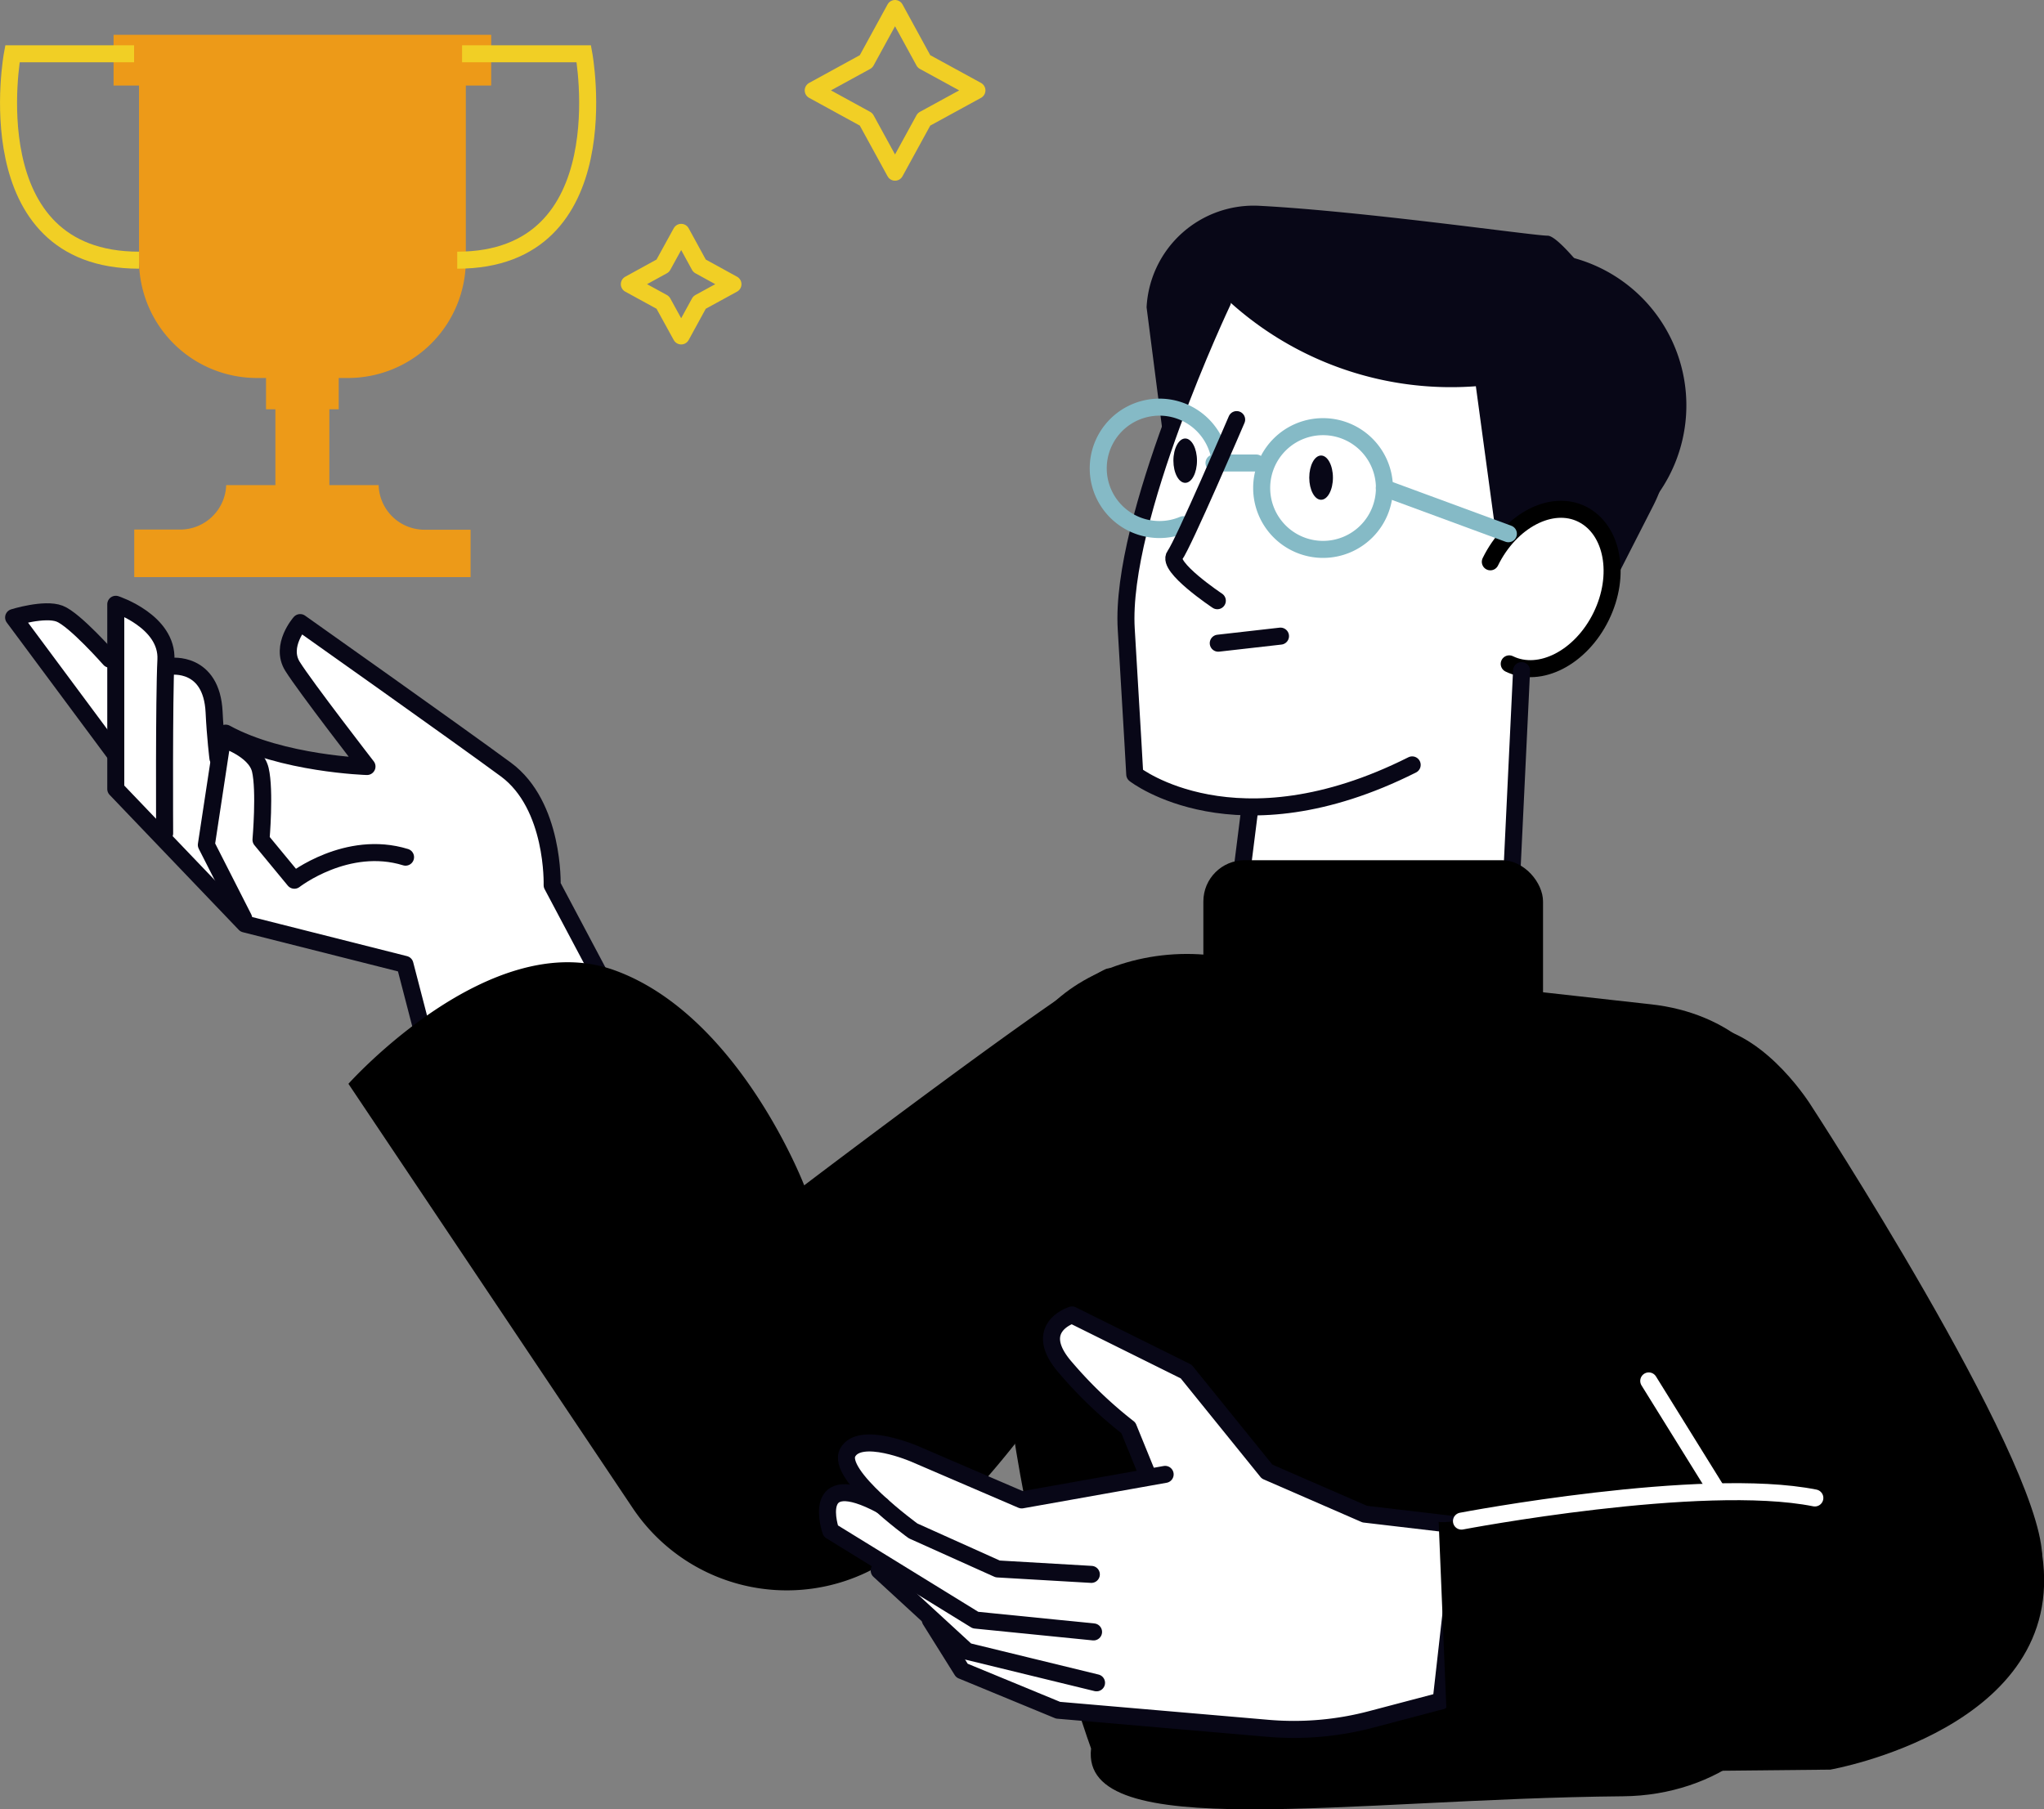 <?xml version="1.0" encoding="UTF-8"?>
<svg xmlns="http://www.w3.org/2000/svg" viewBox="0 0 240.11 212.59">
  <rect x="0" y="0" width="240.11" height="212.59" fill="#808080" stroke="none"/>
  <g>
    <path d="M71,114.46l-5.61-10.63c0-1.22-.07-9.77-5.64-13.87s-24-17.09-24.17-17.22a.51.51,0,0,0-.66.08c-.11.12-2.64,3-1,5.73,1.25,2,6.28,8.56,8.12,11-2.74-.2-10.11-1-15.3-3.8a.49.49,0,0,0-.68.2.48.48,0,0,0,0,.42l-.19.07,0,0c-.07-.83-.14-1.79-.19-2.8a6.29,6.29,0,0,0-2-4.78,5,5,0,0,0-3.63-1l-.05,0c0-.09,0-.18,0-.26.24-4.85-6-7-6.23-7.06a.48.48,0,0,0-.45.07.46.46,0,0,0-.21.4V76.9c-.9-1-4.18-4.63-5.89-5.27-1.95-.73-5.61.39-5.76.44a.5.5,0,0,0-.33.32.53.53,0,0,0,.07.46L13,88.7s.08.07.13.11V92.7a.5.5,0,0,0,.14.35L28.41,108.9a.49.49,0,0,0,.24.14l18.51,4.68,2.34,9.08a.52.52,0,0,0,.26.32.59.59,0,0,0,.22,0,.48.48,0,0,0,.18,0l20.55-8a.52.52,0,0,0,.29-.29A.49.49,0,0,0,71,114.46Z" style="fill: #fff"></path>
    <path d="M128.17,205.44s-11.58-31.51-11.25-64.31c.06-6.52,2.66-18.51,5.42-21.82,4.29-5.15,12.16-7.94,19.92-7.07L193.94,118c9.12,1,15.74,6.8,15.84,13.81l.89,63.76c.12,8.36-9,15.39-20,15.48C158.36,211.34,126.85,216.72,128.17,205.44Z"></path>
    <g>
      <path d="M186.09,60c-4.27-2.19-7.11-.82-8.74.71a8.31,8.31,0,0,0-.65.68c1.8-9.27.48-16.32-3.93-21-3.83-4.06-10.12-6.29-18.18-6.45a52.85,52.85,0,0,0-11.09,1,.5.5,0,0,0-.35.27C142.66,36.28,131,61,131.8,73.94s1,17.06,1,17.07a.52.52,0,0,0,.19.36c.07.06,4.79,3.63,13.29,3.88l-1.4,11.08a.49.49,0,0,0,.14.41c.14.14,2.21,2.14,9.26,2.14,5,0,12.41-1,23.39-4.34a.5.5,0,0,0,.35-.46l1.21-25c3.43.28,7.26-2.22,9.31-6.39C191,67.55,190,62,186.09,60Z" style="fill: #fff"></path>
      <path d="M180.16,29.68a17.88,17.88,0,0,0-11.42,4.1,28.51,28.51,0,0,1,20.47,27.65c0,.58,0,1.16-.06,1.73a17.95,17.95,0,0,0-9-33.48Z" style="fill: #080717"></path>
      <path d="M177,72.14l11-.56,6.19-12.13a18.1,18.1,0,0,0-1.33-18.69c-4.33-6.12-9.57-13.07-11.06-13.07-1.69,0-21.5-2.86-33.86-3.51a12.6,12.6,0,0,0-13.25,11.93l1.88,14.63,7.1-16a38.73,38.73,0,0,0,29.7,10.64Z" style="fill: #080717"></path>
      <path d="M148.21,57.34a7.21,7.21,0,1,0,7.2-7.21A7.2,7.2,0,0,0,148.21,57.34Z" style="fill: none;stroke: #85bac6;stroke-linecap: round;stroke-linejoin: round;stroke-width: 2px"></path>
      <line x1="150.42" y1="74.74" x2="143.11" y2="75.57" style="fill: none;stroke: #080717;stroke-linecap: round;stroke-linejoin: round;stroke-width: 2px"></line>
      <path d="M177.29,78c3.6,1.76,8.43-.74,10.8-5.58s1.37-10.19-2.22-12-8.43.74-10.8,5.59" style="fill: #fff;stroke: #000;stroke-linecap: round;stroke-linejoin: round;stroke-width: 2px"></path>
      <line x1="147.57" y1="54.4" x2="142.61" y2="54.4" style="fill: none;stroke: #85bac6;stroke-linecap: round;stroke-linejoin: round;stroke-width: 2px"></line>
      <ellipse cx="155.19" cy="56.12" rx="1.39" ry="2.6" style="fill: #080717"></ellipse>
      <path d="M137.84,54.12c0,1.44.62,2.61,1.39,2.61s1.38-1.17,1.38-2.61-.62-2.6-1.38-2.6S137.84,52.68,137.84,54.12Z" style="fill: #080717"></path>
      <line x1="177.19" y1="62.71" x2="162.62" y2="57.34" style="fill: none;stroke: #85bac6;stroke-linecap: round;stroke-linejoin: round;stroke-width: 2px"></line>
      <path d="M143.61,35.45S131.52,60.94,132.3,73.91s1,17.07,1,17.07,11.86,9.31,32.59-1.11" style="fill: none;stroke: #080717;stroke-linecap: round;stroke-linejoin: round;stroke-width: 2px"></path>
      <line x1="178.74" y1="78.79" x2="177.53" y2="104.06" style="fill: none;stroke: #080717;stroke-linecap: round;stroke-linejoin: round;stroke-width: 2px"></line>
      <line x1="146.82" y1="94.97" x2="145.38" y2="106.39" style="fill: none;stroke: #080717;stroke-linecap: round;stroke-linejoin: round;stroke-width: 2px"></line>
      <path d="M143.24,53.56A7.19,7.19,0,1,0,139,61.65" style="fill: none;stroke: #85bac6;stroke-linecap: round;stroke-linejoin: round;stroke-width: 2px"></path>
      <path d="M145.27,49.3S139,63.93,138,65.26s5,5.32,5,5.32" style="fill: none;stroke: #080717;stroke-linecap: round;stroke-linejoin: round;stroke-width: 2px"></path>
    </g>
    <g>
      <path d="M70.53,114.69,64.86,104s.3-9.36-5.44-13.59S35.26,73.15,35.26,73.15s-2.41,2.72-.9,5.14,8.75,11.77,8.75,11.77-10-.3-16.6-3.92" style="fill: none;stroke: #080717;stroke-linecap: round;stroke-linejoin: round;stroke-width: 2px"></path>
      <path d="M13.37,88.4,1.6,72.55S5.22,71.42,7,72.1s5.89,5.35,5.89,5.35" style="fill: none;stroke: #080717;stroke-linecap: round;stroke-linejoin: round;stroke-width: 2px"></path>
      <path d="M19.34,97.91s-.08-15.85.15-20.38S13.6,71,13.6,71V92.7l15.17,15.86,18.8,4.75L50,122.67" style="fill: none;stroke: #080717;stroke-linecap: round;stroke-linejoin: round;stroke-width: 2px"></path>
      <path d="M25.6,89.08s-.31-2.49-.45-5.43c-.3-6-5.06-5.36-5.06-5.36" style="fill: none;stroke: #080717;stroke-linecap: round;stroke-linejoin: round;stroke-width: 2px"></path>
      <path d="M28.62,107.88l-4.38-8.61,1.89-12.45S30,88,30.58,90.44s.08,8.23.08,8.23l3.92,4.75s6.19-4.83,13.06-2.71" style="fill: none;stroke: #080717;stroke-linecap: round;stroke-linejoin: round;stroke-width: 2px"></path>
    </g>
    <g>
      <rect x="32.35" y="20.12" width="6.34" height="38.39" style="fill: #ed9a18"></rect>
      <rect x="31.25" y="38.35" width="8.54" height="9.74" style="fill: #ed9a18"></rect>
      <path d="M49.87,62.24A5.39,5.39,0,0,1,44.48,57H26.57a5.41,5.41,0,0,1-5.4,5.22h-5.4v5.59H55.28V62.24Z" style="fill: #ed9a18"></path>
      <path d="M16.33,9.68V30.57A13.84,13.84,0,0,0,30.16,44.41H40.88A13.84,13.84,0,0,0,54.72,30.57V9.68Z" style="fill: #ed9a18"></path>
      <rect x="13.34" y="4.09" width="44.36" height="5.96" style="fill: #ed9a18"></rect>
      <path d="M15.75,6.32H1.46S-3.06,30.57,16.33,30.57" style="fill: none;stroke: #f1cf25;stroke-width: 2px"></path>
      <path d="M54.28,6.32h14.3s4.51,24.25-14.87,24.25" style="fill: none;stroke: #f1cf25;stroke-width: 2px"></path>
    </g>
    <path d="M109.44,180.54,103,184.12a21.78,21.78,0,0,1-28.66-6.91L40.93,127.34S57.56,108.72,72.19,114s22.28,25.27,22.28,25.27,30.37-23.06,35.36-25.38S147.35,143,109.44,180.54Z"></path>
    <g>
      <path d="M171.68,178.72l-11.23-1.32-11.3-4.91-9.42-11.66a.51.51,0,0,0-.16-.13l-13.41-6.65a.45.45,0,0,0-.36,0,4.12,4.12,0,0,0-2.66,2.47c-.38,1.33.2,2.88,1.72,4.6a52.48,52.48,0,0,0,7.28,7l2.08,5.11-14.14,2.5-12.44-5.36c-.7-.3-6.85-2.87-8.49,0-.7,1.26.44,3.12,2.07,4.9-1.65-.56-2.86-.52-3.64.14-1.52,1.3-.54,4.29-.42,4.62a.49.49,0,0,0,.21.26l6.19,3.83a.49.49,0,0,0-.61.77l5.83,5.37a.49.49,0,0,0,.07.35l3.71,5.93a.55.55,0,0,0,.23.2l11.31,4.65.15,0,24.6,2.12c1,.09,2.08.14,3.12.14a36.07,36.07,0,0,0,9.29-1.22l8.16-2.16a.51.51,0,0,0,.37-.43l2.33-20.62A.5.5,0,0,0,171.68,178.72Z" style="fill: #fff"></path>
      <g>
        <path d="M136.87,173.23l-16.85,3-12.58-5.41s-6.39-2.77-7.85-.17,7.67,9.22,7.67,9.22l9.94,4.47,11,.64" style="fill: none;stroke: #080717;stroke-linecap: round;stroke-linejoin: round;stroke-width: 2px"></path>
        <path d="M128.46,191.74l-13.87-1.39-17-10.47s-2.66-7.65,6-3" style="fill: none;stroke: #080717;stroke-linecap: round;stroke-linejoin: round;stroke-width: 2px"></path>
        <polyline points="128.81 197.72 113.59 194.01 103.28 184.53" style="fill: none;stroke: #080717;stroke-linecap: round;stroke-linejoin: round;stroke-width: 2px"></polyline>
        <path d="M134.71,173.06l-2.16-5.3a50.34,50.34,0,0,1-7.32-7c-4.22-4.77.71-6.26.71-6.26l13.4,6.65,9.5,11.75,11.48,5,11.3,1.33-2.33,20.62L161.13,202a35.55,35.55,0,0,1-12.24,1.06l-24.6-2.12L113,196.28l-3.71-5.93" style="fill: none;stroke: #080717;stroke-linecap: round;stroke-linejoin: round;stroke-width: 2px"></path>
      </g>
    </g>
    <rect x="141.36" y="101.07" width="39.9" height="24.91" rx="4.84"></rect>
    <path d="M169,178.8c1.63.75,40.57-7.53,40.57-7.53s27.32-9,30.33,11.4S215,207.92,215,207.92l-44.78.45Z"></path>
    <path d="M179.94,152.94l21.28,25.28s39.21,16.43,38.67,4.45-27.14-52.78-27.14-52.78S192.79,97.52,179.94,152.94Z"></path>
    <path d="M171.68,178.72s28.21-5.38,41.51-2.72" style="fill: none;stroke: #fff;stroke-linecap: round;stroke-linejoin: round;stroke-width: 2px"></path>
    <line x1="201.66" y1="175.11" x2="193.68" y2="162.25" style="fill: none;stroke: #fff;stroke-linecap: round;stroke-linejoin: round;stroke-width: 2px"></line>
    <polygon points="80.02 27.3 82.17 31.23 86.1 33.39 82.17 35.54 80.02 39.47 77.86 35.54 73.93 33.39 77.86 31.23 80.02 27.3" style="fill: none;stroke: #f1cf25;stroke-linecap: round;stroke-linejoin: round;stroke-width: 2px"></polygon>
    <polygon points="105.14 1 108.54 7.22 114.76 10.62 108.54 14.02 105.14 20.23 101.74 14.02 95.53 10.62 101.74 7.22 105.14 1" style="fill: none;stroke: #f1cf25;stroke-linecap: round;stroke-linejoin: round;stroke-width: 2px"></polygon>
  </g>
</svg>
